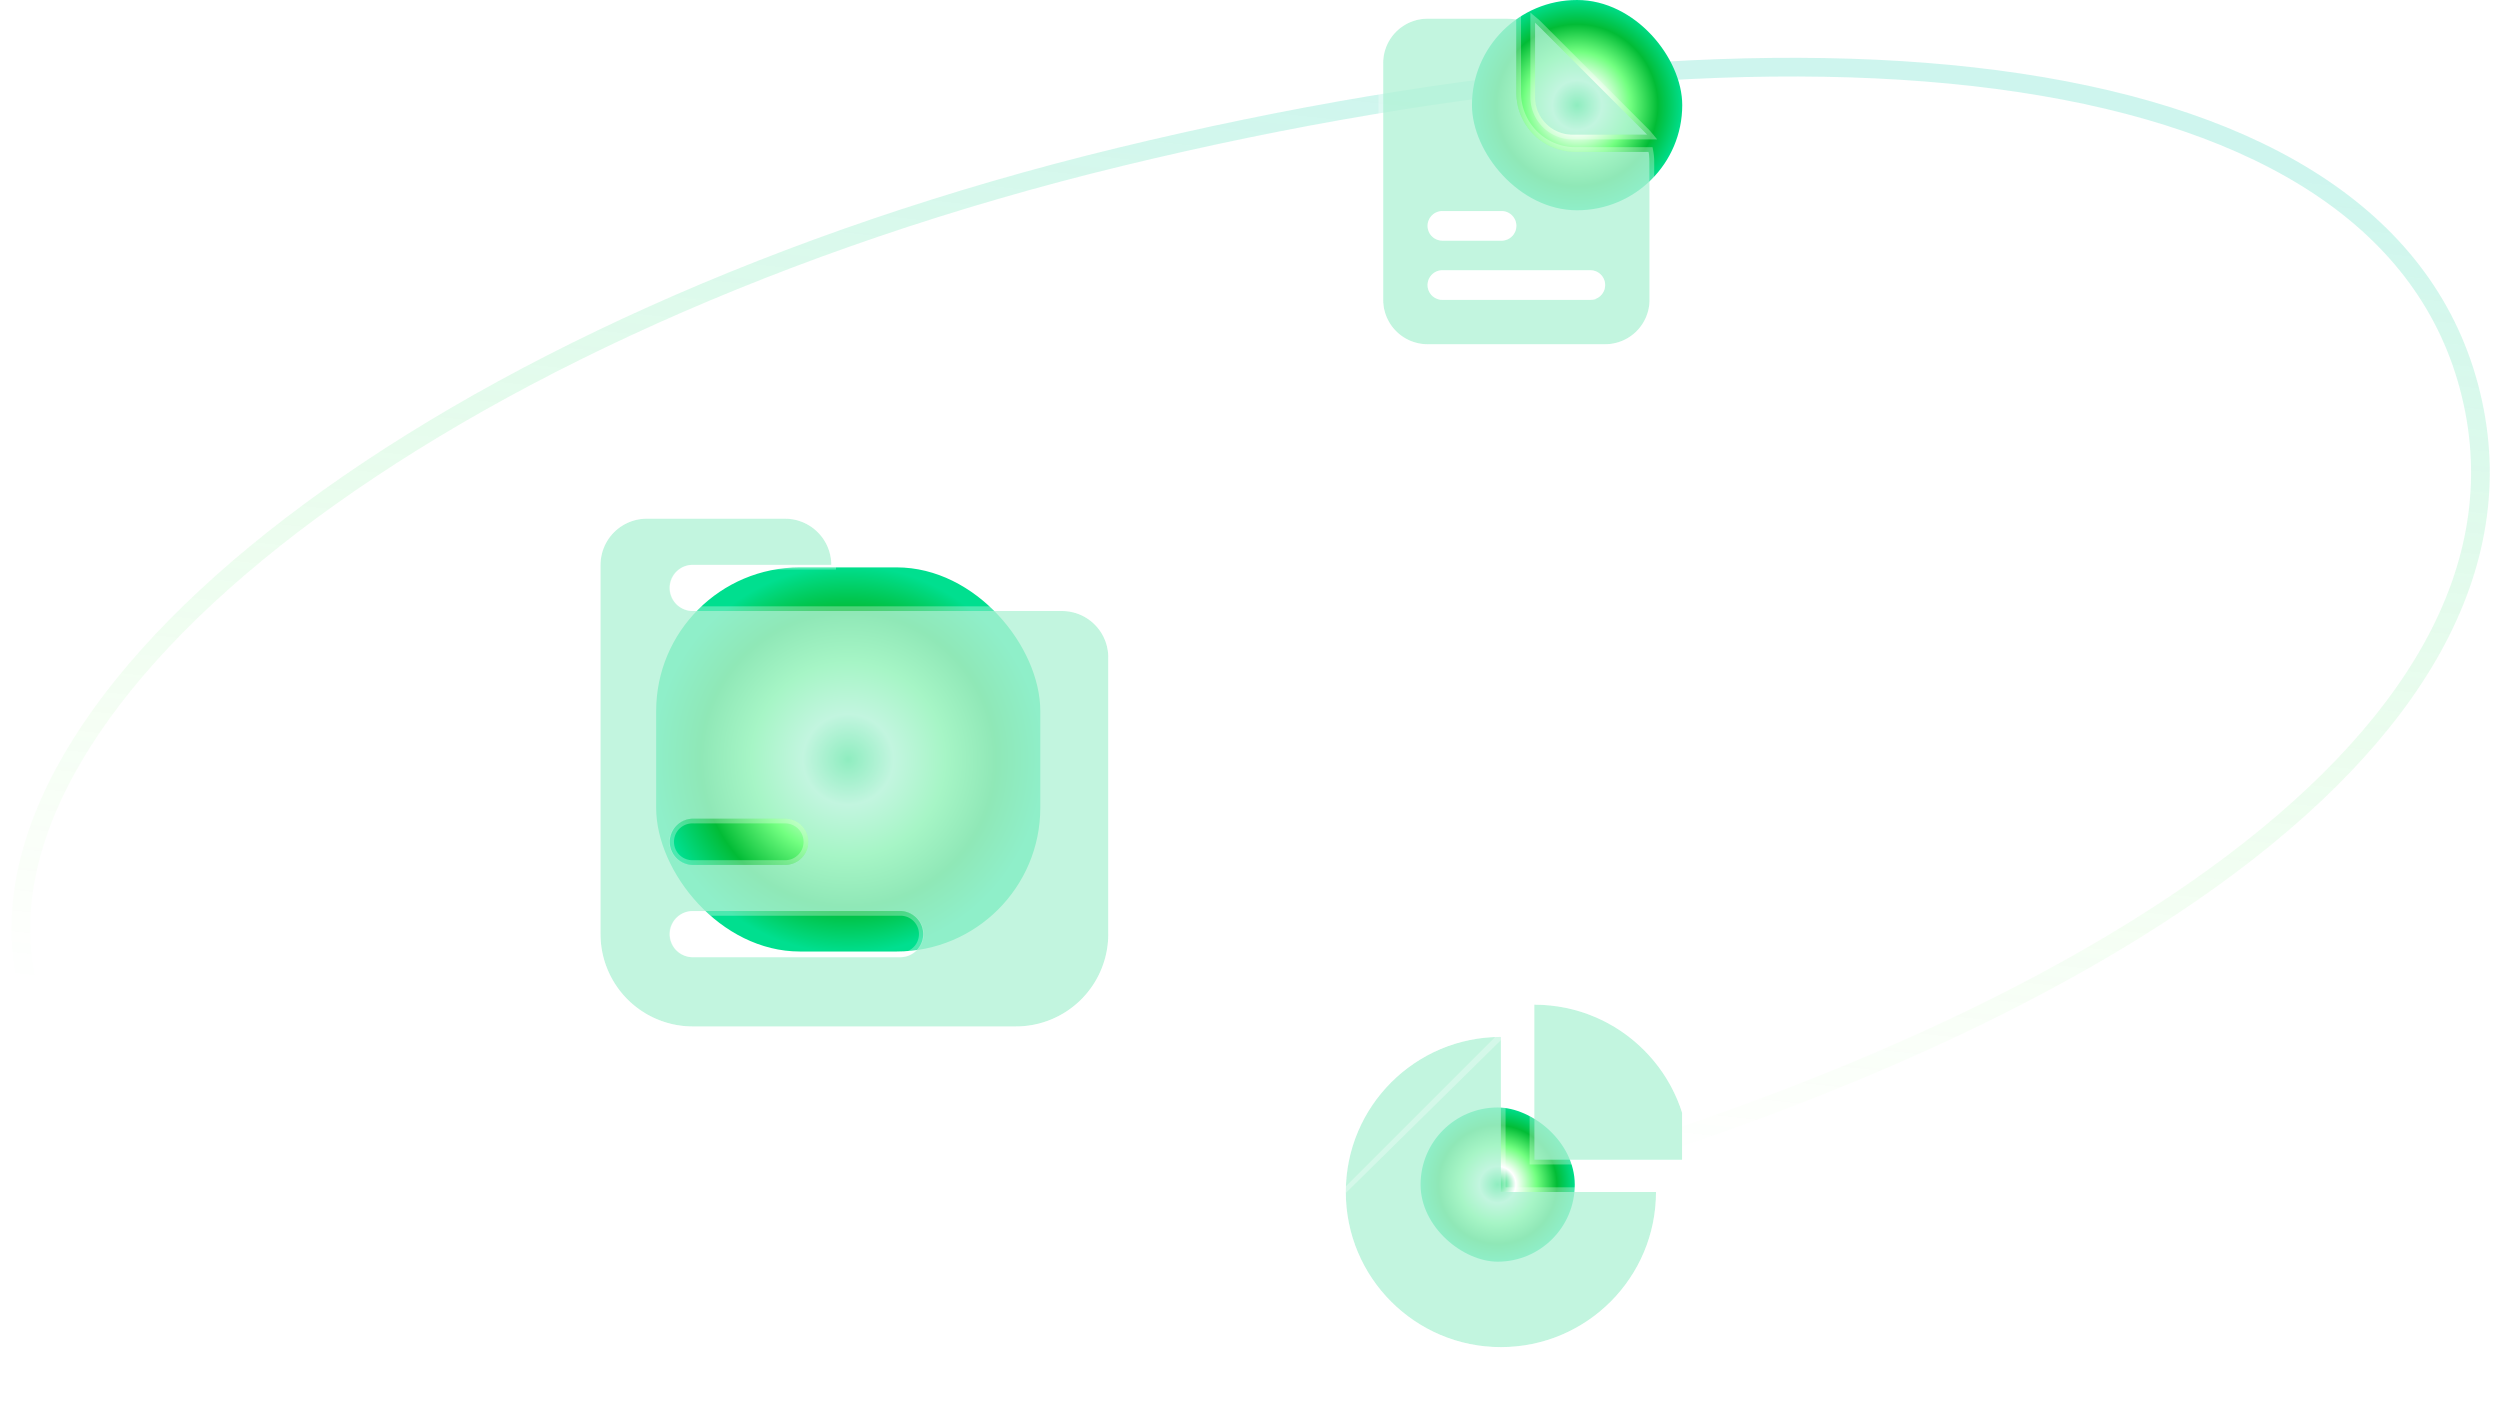 <svg xmlns="http://www.w3.org/2000/svg" viewBox="0 0 535 300" fill="none"><g clip-path="url(#a)"><path stroke="url(#b)" stroke-opacity=".2" stroke-width="4" d="M528.788 84.417c9.018 37.216-12.58 72.668-55.314 103.485-42.666 30.768-105.857 56.464-178.451 74.054-72.525 17.573-141.232 20.494-193.654 11.086-26.214-4.704-48.26-12.474-64.666-22.955C20.31 239.614 9.65 226.509 5.92 211.112c-3.73-15.397-.253-31.928 9.53-48.744 9.788-16.827 25.832-33.827 46.985-50.009 42.301-32.36 104.725-61.213 177.25-78.786 72.594-17.59 140.538-23.67 192.556-15.844 52.1 7.838 87.531 29.472 96.548 66.688Z"/><g clip-path="url(#c)"><rect width="45" height="45" x="315" fill="url(#d)" rx="22.5"/><g filter="url(#e)"><path fill="#B3F2D7" fill-opacity=".8" d="M328.5 20.82V4.833c.24.2.481.441.681.641l22.678 22.678c.2.2.441.44.641.681h-15.987a8.036 8.036 0 0 1-8.013-8.013Z"/><path fill="#B3F2D7" fill-opacity=".8" d="M352.81 32.5h-15.643A12.665 12.665 0 0 1 324.5 19.833V4.19c-.69-.126-1.389-.19-2.09-.19H305.5a9.501 9.501 0 0 0-9.5 9.5v50.667a9.502 9.502 0 0 0 9.5 9.5h38a9.501 9.501 0 0 0 9.5-9.5V34.59c0-.701-.064-1.4-.19-2.09Zm-44.143 12.667h12.666a3.168 3.168 0 0 1 3.167 3.166 3.17 3.17 0 0 1-3.167 3.167h-12.666a3.168 3.168 0 0 1-3.167-3.167 3.17 3.17 0 0 1 3.167-3.166Zm31.666 19h-31.666A3.169 3.169 0 0 1 305.5 61a3.17 3.17 0 0 1 3.167-3.167h31.666A3.169 3.169 0 0 1 343.5 61a3.17 3.17 0 0 1-3.167 3.167Z"/><path stroke="#fff" stroke-opacity=".3" d="M328 20.82v.002a8.538 8.538 0 0 0 8.512 8.511h17.056l-.684-.82a10.832 10.832 0 0 0-.665-.708l-.007-.006L329.535 5.12l-.007-.007c-.196-.196-.45-.45-.708-.665l-.82-.683V20.82Zm25.302 11.59-.075-.41H337.167A12.165 12.165 0 0 1 325 19.833V3.773l-.41-.075a12.166 12.166 0 0 0-2.18-.198H305.5a10 10 0 0 0-10 10v50.667a10.001 10.001 0 0 0 10 10h38a10 10 0 0 0 10-10V34.59c0-.731-.067-1.46-.198-2.18Zm-44.635 13.257h12.666a2.666 2.666 0 1 1 0 5.333h-12.666a2.666 2.666 0 1 1 0-5.333Zm31.666 18h-31.666a2.666 2.666 0 1 1 0-5.334h31.666a2.666 2.666 0 1 1 0 5.334Z"/></g><rect width="33" height="33" fill="url(#f)" rx="16.5" transform="matrix(0 1 1 0 304 237)"/><g filter="url(#g)"><path fill="#B3F2D7" fill-opacity=".8" d="M321.192 221.9c-18.333-.001-33.193 14.86-33.192 33.192-.001 18.333 14.859 33.194 33.192 33.193 18.333.001 33.194-14.86 33.193-33.193l-33.193-.001V221.9Z"/><path fill="#B3F2D7" fill-opacity=".8" d="M328.336 215v33.194h33.193c.001-18.335-14.858-33.197-33.193-33.194Z"/><path stroke="#fff" stroke-opacity=".3" d="M321.692 221.4v33.191l32.693.001h.5v.5c.001 18.61-15.084 33.694-33.693 33.693-18.609.001-33.693-15.083-33.692-33.692l34.192-33.693Zm0 0h-.5m.5 0h-.5m0 0c-18.609-.001-33.693 15.083-33.692 33.692l33.692-33.692Zm7.144-6.9h-.5v34.194h34.193v-.5c.001-18.611-15.082-33.697-33.693-33.694Z"/></g></g><rect width="82.204" height="82.204" x="140.419" y="121.419" fill="url(#h)" rx="30.752"/><g filter="url(#i)"><path fill="#B3F2D7" fill-opacity=".8" d="M227.292 130.756h-79.024a4.939 4.939 0 1 1 0-9.878h29.634a9.908 9.908 0 0 0-9.878-9.878H138.39a9.905 9.905 0 0 0-9.878 9.878v79.024a19.755 19.755 0 0 0 19.756 19.756h69.146a19.756 19.756 0 0 0 19.755-19.756v-59.268a9.907 9.907 0 0 0-9.877-9.878Zm-79.024 44.451h19.756a4.938 4.938 0 1 1 0 9.878h-19.756a4.938 4.938 0 1 1 0-9.878Zm44.451 29.634h-44.451a4.938 4.938 0 1 1 0-9.878h44.451a4.94 4.94 0 0 1 0 9.878Z"/><path stroke="#fff" stroke-opacity=".3" d="M227.293 130.256h-79.025a4.44 4.44 0 1 1 0-8.878h30.135l-.001-.502a10.408 10.408 0 0 0-10.377-10.376h-29.637a10.407 10.407 0 0 0-10.376 10.376v79.026a20.256 20.256 0 0 0 20.256 20.256h69.146a20.256 20.256 0 0 0 20.255-20.256v-59.27a10.407 10.407 0 0 0-10.376-10.376Zm-79.025 45.451h19.756a4.439 4.439 0 0 1 0 8.878h-19.756a4.44 4.44 0 1 1 0-8.878Zm44.451 28.634h-44.451a4.44 4.44 0 1 1 0-8.878h44.451a4.439 4.439 0 0 1 0 8.878Z"/></g></g><defs><radialGradient id="d" cx="0" cy="0" r="1" gradientTransform="rotate(133.091 163.869 84.465) scale(22.741)" gradientUnits="userSpaceOnUse"><stop stop-color="#00D662"/><stop offset=".234" stop-color="#fff"/><stop offset=".5" stop-color="#73FF81"/><stop offset=".76" stop-color="#02BC36"/><stop offset="1" stop-color="#00DF8F"/></radialGradient><radialGradient id="f" cx="0" cy="0" r="1" gradientTransform="rotate(133.091 4.67 11.83) scale(16.677)" gradientUnits="userSpaceOnUse"><stop stop-color="#00D662"/><stop offset=".234" stop-color="#fff"/><stop offset=".5" stop-color="#73FF81"/><stop offset=".76" stop-color="#02BC36"/><stop offset="1" stop-color="#00DF8F"/></radialGradient><radialGradient id="h" cx="0" cy="0" r="1" gradientTransform="rotate(133.091 55.505 120.639) scale(41.542)" gradientUnits="userSpaceOnUse"><stop stop-color="#00D662"/><stop offset=".234" stop-color="#fff"/><stop offset=".5" stop-color="#73FF81"/><stop offset=".76" stop-color="#02BC36"/><stop offset="1" stop-color="#00DF8F"/></radialGradient><filter id="e" width="93.635" height="105.968" x="278" y="-14.302" color-interpolation-filters="sRGB" filterUnits="userSpaceOnUse"><feFlood flood-opacity="0" result="BackgroundImageFix"/><feGaussianBlur in="BackgroundImageFix" stdDeviation="8.5"/><feComposite in2="SourceAlpha" operator="in" result="effect1_backgroundBlur_917_3103"/><feBlend in="SourceGraphic" in2="effect1_backgroundBlur_917_3103" result="shape"/></filter><filter id="g" width="109.529" height="109.285" x="270" y="197" color-interpolation-filters="sRGB" filterUnits="userSpaceOnUse"><feFlood flood-opacity="0" result="BackgroundImageFix"/><feGaussianBlur in="BackgroundImageFix" stdDeviation="8.5"/><feComposite in2="SourceAlpha" operator="in" result="effect1_backgroundBlur_917_3103"/><feBlend in="SourceGraphic" in2="effect1_backgroundBlur_917_3103" result="shape"/></filter><filter id="i" width="144.658" height="144.658" x="110.512" y="93" color-interpolation-filters="sRGB" filterUnits="userSpaceOnUse"><feFlood flood-opacity="0" result="BackgroundImageFix"/><feGaussianBlur in="BackgroundImageFix" stdDeviation="8.5"/><feComposite in2="SourceAlpha" operator="in" result="effect1_backgroundBlur_917_3103"/><feBlend in="SourceGraphic" in2="effect1_backgroundBlur_917_3103" result="shape"/></filter><clipPath id="a"><path fill="#fff" d="M0 0h535v300H0z"/></clipPath><clipPath id="c"><path fill="#fff" d="M160-15h200v325H160z"/></clipPath><linearGradient id="b" x1="338.806" x2="314.622" y1="20.199" y2="244.084" gradientUnits="userSpaceOnUse"><stop stop-color="#08CFAB"/><stop offset="1" stop-color="#42FF00" stop-opacity="0"/></linearGradient></defs></svg>
